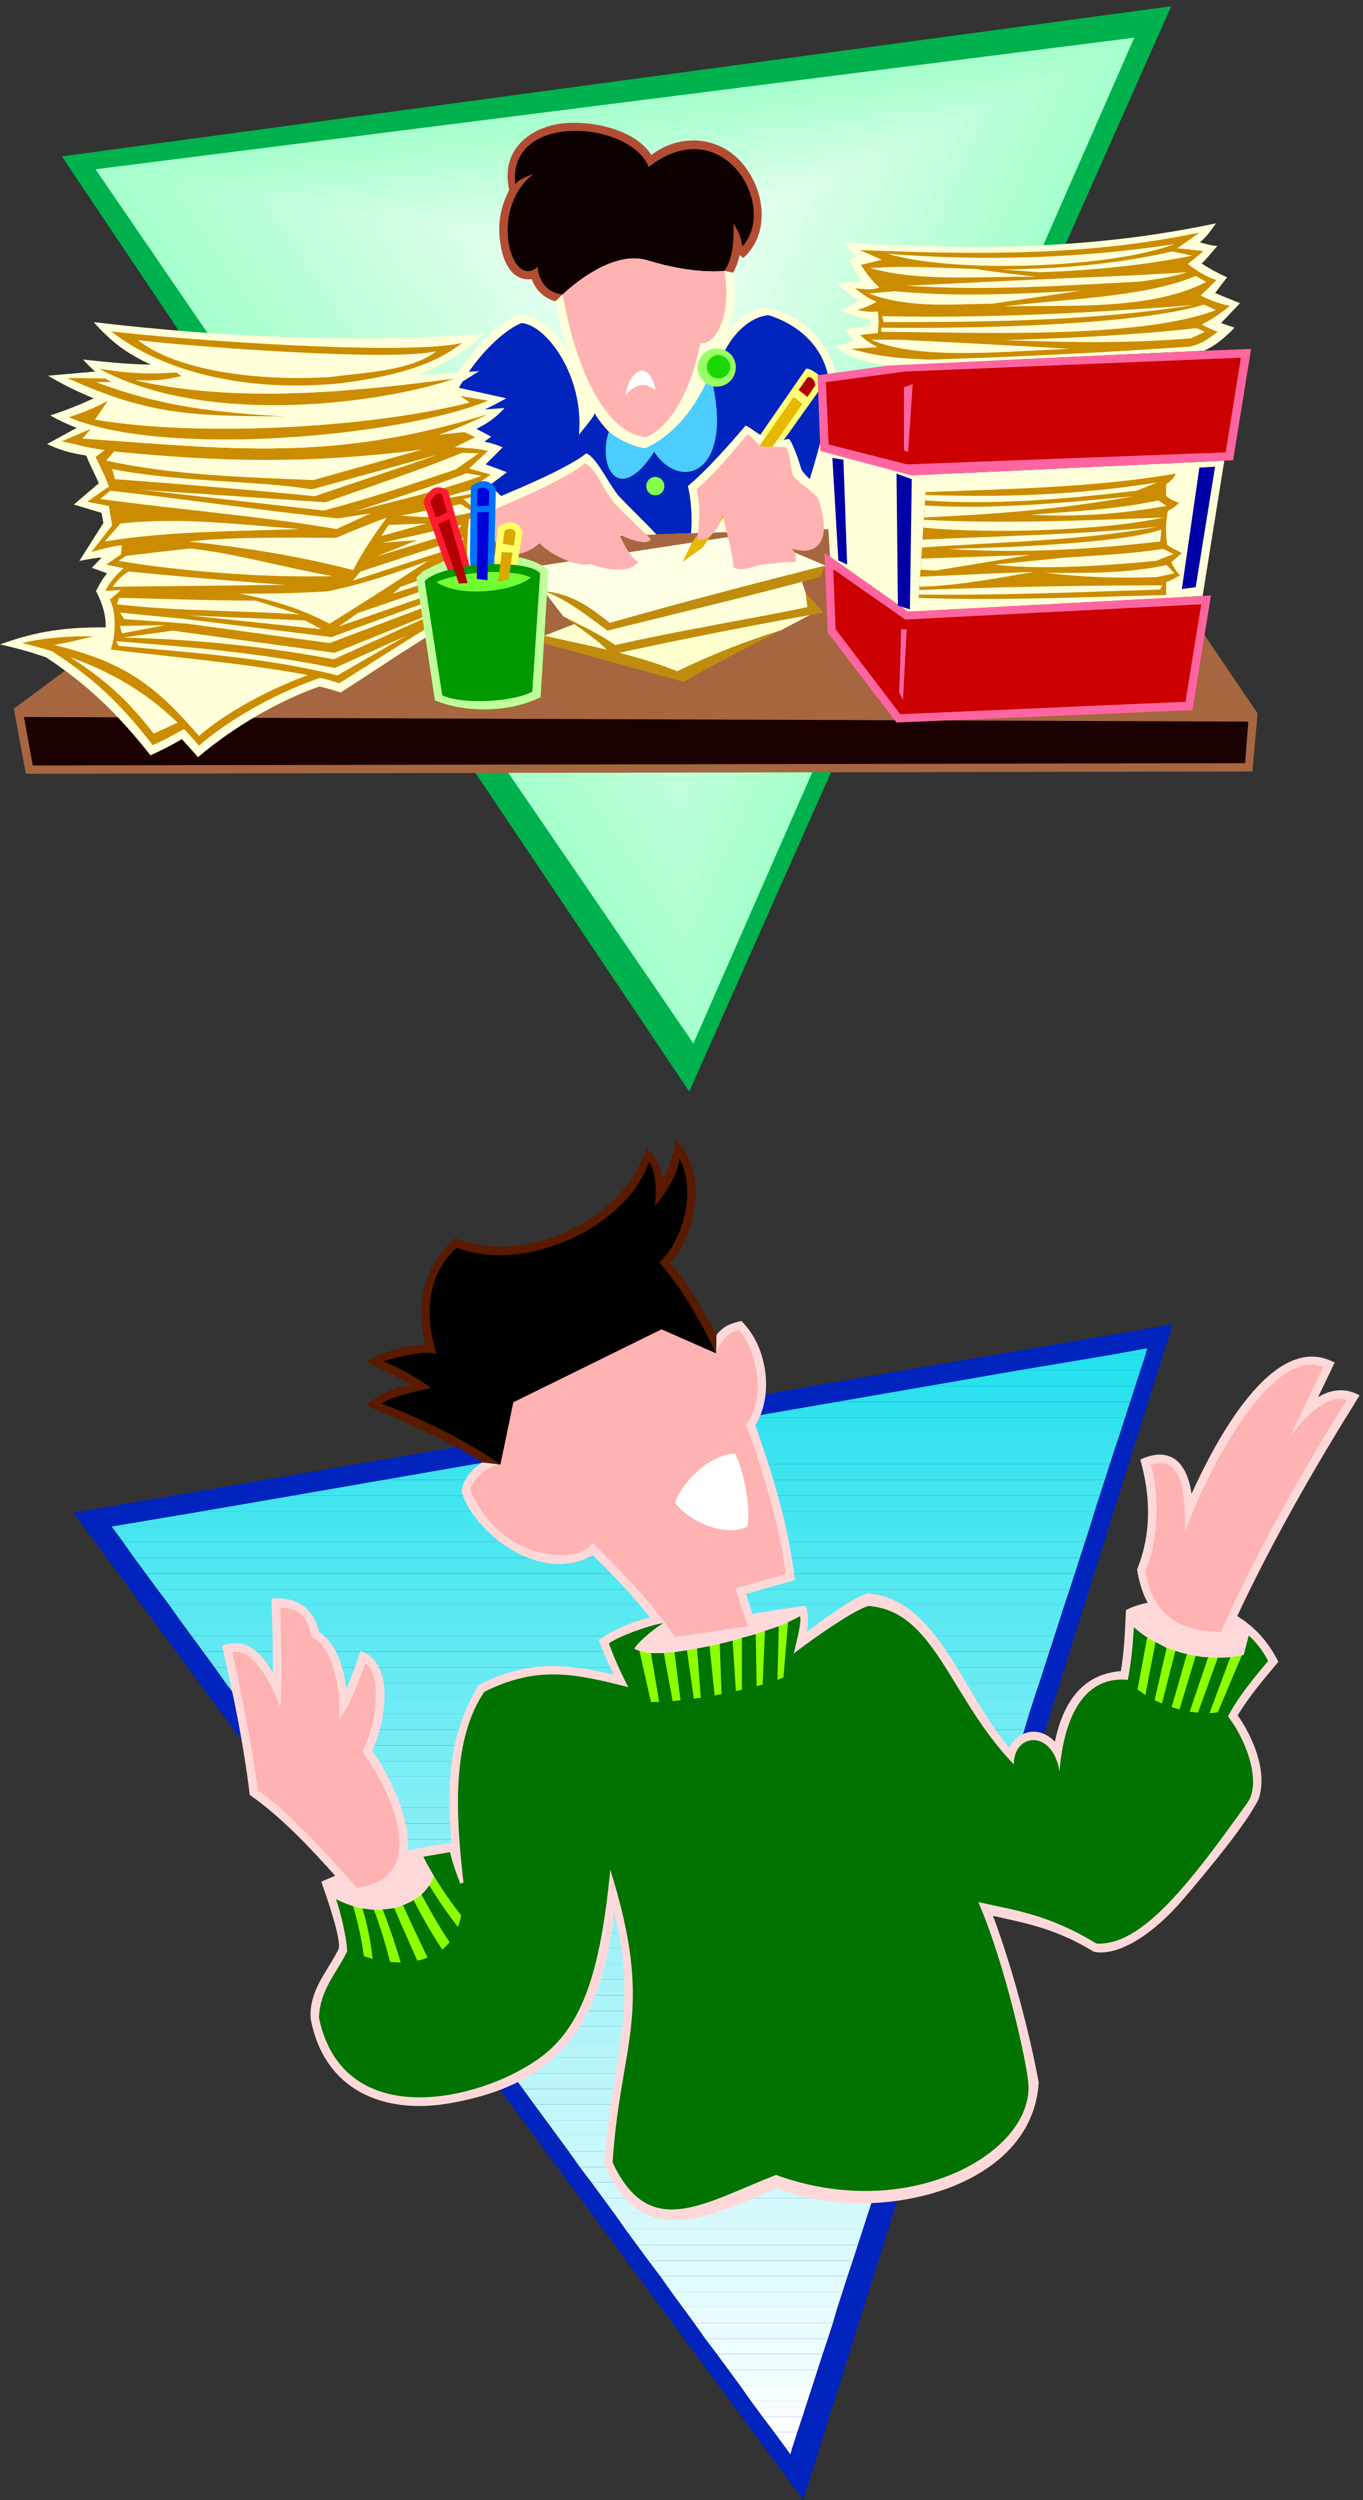 <svg xmlns="http://www.w3.org/2000/svg" xml:space="preserve" width="392.667" height="720"><rect width="100%" height="100%" fill="#333333" stroke="none"/><path d="m177.25 2146.25 1581-2138 800 2546z" style="fill:#0024bd;fill-opacity:1;fill-rule:nonzero;stroke:none" transform="matrix(.133 0 0 -.133 -2.433 721.1)"/><path d="m1730.25 107.25 4 14h-14z" style="fill:#fff;fill-opacity:1;fill-rule:nonzero;stroke:none" transform="matrix(.133 0 0 -.133 -2.433 721.1)"/><path d="M1720.25 121.25h14l11 34h-50l25-34" style="fill:#fdffff;fill-opacity:1;fill-rule:nonzero;stroke:none" transform="matrix(.133 0 0 -.133 -2.433 721.1)"/><path d="M1695.25 155.25h50l11 33h-86l25-33" style="fill:#fbffff;fill-opacity:1;fill-rule:nonzero;stroke:none" transform="matrix(.133 0 0 -.133 -2.433 721.1)"/><path d="M1670.25 188.25h86l11 34h-122l25-34" style="fill:#f8feff;fill-opacity:1;fill-rule:nonzero;stroke:none" transform="matrix(.133 0 0 -.133 -2.433 721.1)"/><path d="M1645.25 222.25h122l11 34h-157l24-34" style="fill:#f6fefe;fill-opacity:1;fill-rule:nonzero;stroke:none" transform="matrix(.133 0 0 -.133 -2.433 721.1)"/><path d="M1621.25 256.25h157l11 34h-193l25-34" style="fill:#f3fefe;fill-opacity:1;fill-rule:nonzero;stroke:none" transform="matrix(.133 0 0 -.133 -2.433 721.1)"/><path d="M1596.25 290.25h193l11 34h-229l25-34" style="fill:#f0fdfe;fill-opacity:1;fill-rule:nonzero;stroke:none" transform="matrix(.133 0 0 -.133 -2.433 721.1)"/><path d="M1571.25 324.25h229l11 33h-265l25-33" style="fill:#eefdfe;fill-opacity:1;fill-rule:nonzero;stroke:none" transform="matrix(.133 0 0 -.133 -2.433 721.1)"/><path d="M1546.25 357.25h265l11 34h-300l24-34" style="fill:#ebfcfe;fill-opacity:1;fill-rule:nonzero;stroke:none" transform="matrix(.133 0 0 -.133 -2.433 721.1)"/><path d="M1522.25 391.25h300l10 34h-335l25-34" style="fill:#e8fcfd;fill-opacity:1;fill-rule:nonzero;stroke:none" transform="matrix(.133 0 0 -.133 -2.433 721.1)"/><path d="M1497.25 425.25h335l11 34h-371l25-34" style="fill:#e5fcfd;fill-opacity:1;fill-rule:nonzero;stroke:none" transform="matrix(.133 0 0 -.133 -2.433 721.1)"/><path d="M1472.25 459.25h371l11 34h-406l24-34" style="fill:#e2fbfd;fill-opacity:1;fill-rule:nonzero;stroke:none" transform="matrix(.133 0 0 -.133 -2.433 721.1)"/><path d="M1448.25 493.25h406l11 33h-442l25-33" style="fill:#dffbfd;fill-opacity:1;fill-rule:nonzero;stroke:none" transform="matrix(.133 0 0 -.133 -2.433 721.1)"/><path d="M1423.25 526.25h442l11 34h-478l25-34" style="fill:#dcfafc;fill-opacity:1;fill-rule:nonzero;stroke:none" transform="matrix(.133 0 0 -.133 -2.433 721.1)"/><path d="M1398.25 560.25h478l11 34h-514l25-34" style="fill:#d9fafc;fill-opacity:1;fill-rule:nonzero;stroke:none" transform="matrix(.133 0 0 -.133 -2.433 721.1)"/><path d="M1373.25 594.25h514l11 34h-549l24-34" style="fill:#d6fafc;fill-opacity:1;fill-rule:nonzero;stroke:none" transform="matrix(.133 0 0 -.133 -2.433 721.1)"/><path d="M1349.25 628.25h549l11 34h-585l25-34" style="fill:#d3f9fc;fill-opacity:1;fill-rule:nonzero;stroke:none" transform="matrix(.133 0 0 -.133 -2.433 721.1)"/><path d="M1324.25 662.25h585l11 34h-621l25-34" style="fill:#d0f9fb;fill-opacity:1;fill-rule:nonzero;stroke:none" transform="matrix(.133 0 0 -.133 -2.433 721.1)"/><path d="M1299.25 696.25h621l11 33h-657l25-33" style="fill:#cdf8fb;fill-opacity:1;fill-rule:nonzero;stroke:none" transform="matrix(.133 0 0 -.133 -2.433 721.1)"/><path d="M1274.25 729.25h657l11 34h-692l24-34" style="fill:#caf8fb;fill-opacity:1;fill-rule:nonzero;stroke:none" transform="matrix(.133 0 0 -.133 -2.433 721.1)"/><path d="M1250.25 763.25h692l11 34h-728l25-34" style="fill:#c7f8fb;fill-opacity:1;fill-rule:nonzero;stroke:none" transform="matrix(.133 0 0 -.133 -2.433 721.1)"/><path d="M1225.25 797.25h728l11 34h-764l25-34" style="fill:#c4f7fb;fill-opacity:1;fill-rule:nonzero;stroke:none" transform="matrix(.133 0 0 -.133 -2.433 721.1)"/><path d="M1200.25 831.25h764l10 34h-799l25-34" style="fill:#c1f7fa;fill-opacity:1;fill-rule:nonzero;stroke:none" transform="matrix(.133 0 0 -.133 -2.433 721.1)"/><path d="M1175.25 865.25h799l11 33h-834l24-33" style="fill:#bef6fa;fill-opacity:1;fill-rule:nonzero;stroke:none" transform="matrix(.133 0 0 -.133 -2.433 721.1)"/><path d="M1151.25 898.25h834l11 34h-870l25-34" style="fill:#bbf6fa;fill-opacity:1;fill-rule:nonzero;stroke:none" transform="matrix(.133 0 0 -.133 -2.433 721.1)"/><path d="M1126.25 932.25h870l11 34h-906l25-34" style="fill:#b8f5fa;fill-opacity:1;fill-rule:nonzero;stroke:none" transform="matrix(.133 0 0 -.133 -2.433 721.1)"/><path d="M1101.25 966.25h906l11 34h-942l25-34" style="fill:#b5f5f9;fill-opacity:1;fill-rule:nonzero;stroke:none" transform="matrix(.133 0 0 -.133 -2.433 721.1)"/><path d="M1076.25 1000.25h942l11 34h-977l24-34" style="fill:#b2f5f9;fill-opacity:1;fill-rule:nonzero;stroke:none" transform="matrix(.133 0 0 -.133 -2.433 721.1)"/><path d="M1052.25 1034.25h977l11 33h-1013l25-33" style="fill:#aff4f9;fill-opacity:1;fill-rule:nonzero;stroke:none" transform="matrix(.133 0 0 -.133 -2.433 721.1)"/><path d="M1027.25 1067.25h1013l11 34h-1049l25-34" style="fill:#abf4f9;fill-opacity:1;fill-rule:nonzero;stroke:none" transform="matrix(.133 0 0 -.133 -2.433 721.1)"/><path d="M1002.25 1101.25h1049l11 34h-1085l25-34" style="fill:#a8f3f8;fill-opacity:1;fill-rule:nonzero;stroke:none" transform="matrix(.133 0 0 -.133 -2.433 721.1)"/><path d="M977.25 1135.25h1085l11 34h-1120l24-34" style="fill:#a5f3f8;fill-opacity:1;fill-rule:nonzero;stroke:none" transform="matrix(.133 0 0 -.133 -2.433 721.1)"/><path d="M953.25 1169.25h1120l11 34h-1156l25-34" style="fill:#a2f2f8;fill-opacity:1;fill-rule:nonzero;stroke:none" transform="matrix(.133 0 0 -.133 -2.433 721.1)"/><path d="M928.25 1203.25h1156l11 33h-1192l25-33" style="fill:#9ff2f7;fill-opacity:1;fill-rule:nonzero;stroke:none" transform="matrix(.133 0 0 -.133 -2.433 721.1)"/><path d="M903.25 1236.25h1192l11 34h-1228l25-34" style="fill:#9cf2f7;fill-opacity:1;fill-rule:nonzero;stroke:none" transform="matrix(.133 0 0 -.133 -2.433 721.1)"/><path d="M878.25 1270.25h1228l10 34h-1262l24-34" style="fill:#98f1f7;fill-opacity:1;fill-rule:nonzero;stroke:none" transform="matrix(.133 0 0 -.133 -2.433 721.1)"/><path d="M854.25 1304.25h1262l11 34h-1298l25-34" style="fill:#95f1f7;fill-opacity:1;fill-rule:nonzero;stroke:none" transform="matrix(.133 0 0 -.133 -2.433 721.1)"/><path d="M829.25 1338.25h1298l11 34h-1334l25-34" style="fill:#92f0f6;fill-opacity:1;fill-rule:nonzero;stroke:none" transform="matrix(.133 0 0 -.133 -2.433 721.1)"/><path d="M804.25 1372.25h1334l11 34h-1369l24-34" style="fill:#8ff0f6;fill-opacity:1;fill-rule:nonzero;stroke:none" transform="matrix(.133 0 0 -.133 -2.433 721.1)"/><path d="M780.25 1406.25h1369l11 33h-1405l25-33" style="fill:#8beff6;fill-opacity:1;fill-rule:nonzero;stroke:none" transform="matrix(.133 0 0 -.133 -2.433 721.1)"/><path d="M755.25 1439.25h1405l11 34h-1441l25-34" style="fill:#88eff6;fill-opacity:1;fill-rule:nonzero;stroke:none" transform="matrix(.133 0 0 -.133 -2.433 721.1)"/><path d="M730.25 1473.25h1441l11 34h-1477l25-34" style="fill:#85eef5;fill-opacity:1;fill-rule:nonzero;stroke:none" transform="matrix(.133 0 0 -.133 -2.433 721.1)"/><path d="M705.25 1507.25h1477l11 34h-1512l24-34" style="fill:#82eef5;fill-opacity:1;fill-rule:nonzero;stroke:none" transform="matrix(.133 0 0 -.133 -2.433 721.1)"/><path d="M681.25 1541.25h1512l11 34h-1548l25-34" style="fill:#7fedf5;fill-opacity:1;fill-rule:nonzero;stroke:none" transform="matrix(.133 0 0 -.133 -2.433 721.1)"/><path d="M656.25 1575.25h1548l11 33h-1584l25-33" style="fill:#7bedf5;fill-opacity:1;fill-rule:nonzero;stroke:none" transform="matrix(.133 0 0 -.133 -2.433 721.1)"/><path d="M631.25 1608.25h1584l11 34h-1620l25-34" style="fill:#78edf4;fill-opacity:1;fill-rule:nonzero;stroke:none" transform="matrix(.133 0 0 -.133 -2.433 721.1)"/><path d="M606.25 1642.25h1620l11 34h-1655l24-34" style="fill:#75ecf4;fill-opacity:1;fill-rule:nonzero;stroke:none" transform="matrix(.133 0 0 -.133 -2.433 721.1)"/><path d="M582.25 1676.25h1655l10 34h-1690l25-34" style="fill:#72ecf4;fill-opacity:1;fill-rule:nonzero;stroke:none" transform="matrix(.133 0 0 -.133 -2.433 721.1)"/><path d="M557.25 1710.25h1690l11 34h-1726l25-34" style="fill:#6eebf4;fill-opacity:1;fill-rule:nonzero;stroke:none" transform="matrix(.133 0 0 -.133 -2.433 721.1)"/><path d="M532.25 1744.25h1726l11 33h-1762l25-33" style="fill:#6bebf3;fill-opacity:1;fill-rule:nonzero;stroke:none" transform="matrix(.133 0 0 -.133 -2.433 721.1)"/><path d="M507.25 1777.25h1762l11 34h-1797l24-34" style="fill:#68eaf3;fill-opacity:1;fill-rule:nonzero;stroke:none" transform="matrix(.133 0 0 -.133 -2.433 721.1)"/><path d="M483.25 1811.25h1797l11 34h-1833l25-34" style="fill:#64eaf3;fill-opacity:1;fill-rule:nonzero;stroke:none" transform="matrix(.133 0 0 -.133 -2.433 721.1)"/><path d="M458.25 1845.25h1833l11 34h-1869l25-34" style="fill:#61e9f3;fill-opacity:1;fill-rule:nonzero;stroke:none" transform="matrix(.133 0 0 -.133 -2.433 721.1)"/><path d="M433.25 1879.25h1869l11 34h-1905l25-34" style="fill:#5ee9f2;fill-opacity:1;fill-rule:nonzero;stroke:none" transform="matrix(.133 0 0 -.133 -2.433 721.1)"/><path d="M408.25 1913.25h1905l11 34h-1940l24-34" style="fill:#5ae8f2;fill-opacity:1;fill-rule:nonzero;stroke:none" transform="matrix(.133 0 0 -.133 -2.433 721.1)"/><path d="M384.25 1947.25h1940l11 33h-1976l25-33" style="fill:#57e8f2;fill-opacity:1;fill-rule:nonzero;stroke:none" transform="matrix(.133 0 0 -.133 -2.433 721.1)"/><path d="M359.25 1980.25h1976l11 34h-2012l25-34" style="fill:#54e8f1;fill-opacity:1;fill-rule:nonzero;stroke:none" transform="matrix(.133 0 0 -.133 -2.433 721.1)"/><path d="M334.25 2014.25h2012l11 34h-2048l25-34" style="fill:#50e7f1;fill-opacity:1;fill-rule:nonzero;stroke:none" transform="matrix(.133 0 0 -.133 -2.433 721.1)"/><path d="M309.25 2048.25h2048l11 34h-2083l24-34" style="fill:#4de7f1;fill-opacity:1;fill-rule:nonzero;stroke:none" transform="matrix(.133 0 0 -.133 -2.433 721.1)"/><path d="m260.25 2116.25 25-34h2083l11 34h-2119" style="fill:#4ae6f1;fill-opacity:1;fill-rule:nonzero;stroke:none" transform="matrix(.133 0 0 -.133 -2.433 721.1)"/><path d="M260.25 2116.25h2119l10 33h-1933l-196-33" style="fill:#46e6f0;fill-opacity:1;fill-rule:nonzero;stroke:none" transform="matrix(.133 0 0 -.133 -2.433 721.1)"/><path d="M456.25 2149.25h1933l11 34h-1747l-197-34" style="fill:#43e5f0;fill-opacity:1;fill-rule:nonzero;stroke:none" transform="matrix(.133 0 0 -.133 -2.433 721.1)"/><path d="M653.25 2183.25h1747l11 34h-1562l-196-34" style="fill:#40e5f0;fill-opacity:1;fill-rule:nonzero;stroke:none" transform="matrix(.133 0 0 -.133 -2.433 721.1)"/><path d="M849.25 2217.25h1562l11 34h-1377l-196-34" style="fill:#3ce4f0;fill-opacity:1;fill-rule:nonzero;stroke:none" transform="matrix(.133 0 0 -.133 -2.433 721.1)"/><path d="M1045.25 2251.25h1377l11 34h-1191l-197-34" style="fill:#39e4ef;fill-opacity:1;fill-rule:nonzero;stroke:none" transform="matrix(.133 0 0 -.133 -2.433 721.1)"/><path d="M1242.25 2285.25h1191l11 33h-1006l-196-33" style="fill:#36e3ef;fill-opacity:1;fill-rule:nonzero;stroke:none" transform="matrix(.133 0 0 -.133 -2.433 721.1)"/><path d="M1438.25 2318.25h1006l11 34h-821l-196-34" style="fill:#32e3ef;fill-opacity:1;fill-rule:nonzero;stroke:none" transform="matrix(.133 0 0 -.133 -2.433 721.1)"/><path d="M1634.25 2352.25h821l11 34h-635l-197-34" style="fill:#2fe2ee;fill-opacity:1;fill-rule:nonzero;stroke:none" transform="matrix(.133 0 0 -.133 -2.433 721.1)"/><path d="M1831.25 2386.25h635l11 34h-450l-196-34" style="fill:#2be2ee;fill-opacity:1;fill-rule:nonzero;stroke:none" transform="matrix(.133 0 0 -.133 -2.433 721.1)"/><path d="M2027.25 2420.25h450l11 34h-265l-196-34" style="fill:#28e1ee;fill-opacity:1;fill-rule:nonzero;stroke:none" transform="matrix(.133 0 0 -.133 -2.433 721.1)"/><path d="M2223.25 2454.25h265l11 33h-79l-197-33" style="fill:#25e1ee;fill-opacity:1;fill-rule:nonzero;stroke:none" transform="matrix(.133 0 0 -.133 -2.433 721.1)"/><path d="m2499.25 2487.25 4 15-83-15z" style="fill:#21e1ed;fill-opacity:1;fill-rule:nonzero;stroke:none" transform="matrix(.133 0 0 -.133 -2.433 721.1)"/><path d="M901.25 1414.25c30 7.09 61.723 12.73 95 16-10.242 122.76-6.332 236.62 59 343 107.63 54.41 186.29 46.59 293 22-12.41 24.16-23.71 49.36-33 76 34.06 22.47 71 38.11 111 48l54-42 158 23 10 27c43.94 6.89 97.39 16.01 115 17 5.86-16.2 7.16-32.71 3-56 35.89 26.77 94.99 71.52 131 83 150.86-8.43 209.09-222.68 307-333 24.21 39.92 67.23 45.14 99 12 16.9 80.94 56.45 146.13 143 153 7.32 44.41 9.05 87.86 11 132 11.09 6.27 27.17 11.92 47 16 43.11 9.91 149.6-2.05 194-29 34.75-21.14 66.04-52.43 89-99-31.22-37.3-63.38-74.68-88-116 33.75-47.77 65.47-122.95 45-182-26.46-52.2-98.17-139.98-163-216-60.32-70.87-136.81-124.32-193-114-86.79 52.69-152.41 62.69-219 78 40.09-107.45 77.89-246.51 99-361-14.59-241.426-373.98-310.957-566-228-158.25-68.617-294.71-134.672-375 51 12.5 204.578 77.69 344.07 21 545-28.05-244.82-121.93-370.406-351-412-151.613-27.941-277.641 30.293-306 182-4.23 59.93 34.445 99.91 60 150 9.211 17.27-29.465 125.48-37 147 9.707 4.12 19.703 8.46 30 13l157 54" style="fill:#ffd9d9;fill-opacity:1;fill-rule:nonzero;stroke:none" transform="matrix(.133 0 0 -.133 -2.433 721.1)"/><path d="M744.25 1360.25c-56.797 63.26-115.898 126.27-185 175-13.035 108.59-35.199 215.93-60 323 47.836 16.78 79.992-7.12 110-58 .848 53.05-1.324 106.07-3 160 36.441 3.44 87.723-6.12 103-72 39.477-25.39 54.254-80.57 59-124 12.203 26.91 21.328 54.72 31 82 72.461-22.5 57.688-145.48 25-215 43.551-62.59 82.664-150.37 77-217-6.152-63.33-42.855-97.13-109-102-9.75 7.1-31.855 30.64-48 48m1760 591c-10.7 19.39-18.09 42.86-23 72 31.42 77.33 29.68 158.16 7 238 62.66 29.24 100.9-2.92 111-74 50.74 111.06 176.77 355.73 310 284l-36-75c31.84 19.83 63.56 18.96 90 4-96.84-155.39-187.66-312.71-265-478-9.14-20.86-24-52-24-52-54.49-7.75-125.85-.17-170 81m-935 540-467-241-39 5c-22.92-15.18-42.91-36.47-45-64 26.42-87.63 169.4-201.92 284-137 44.02-42.76 86.17-87.09 124-135l54-42 158 23 10 27-14 43 106 30c-13.73 114.67-46.76 226.36-86 335 41.42 66.92 25.77 171.66-30 226-23.32-4.8-38.53-10.89-54-30l-1-40" style="fill:#ffd9d9;fill-opacity:1;fill-rule:nonzero;stroke:none" transform="matrix(.133 0 0 -.133 -2.433 721.1)"/><path d="m1102.25 2250.25 467 241 1 40c-28.42 54.31-60.15 108.2-99 156 69.27 83.44 70.58 211.21 11 266-7.35-29.15-12.56-58.27-27-85-4.25 23.69-17.72 54.54-37 67-49.38-158.91-268.41-255.38-414-194-68.656-63.12-86.039-140.91-65-231-46.68-2.04-88.398-14.64-129-37 32.348-15.89 65.809-30.23 97-49-38.145-9.47-66.391-18.16-96-46 88.273-38.22 172.582-72.55 252-123l39-5" style="fill:#591a00;fill-opacity:1;fill-rule:nonzero;stroke:none" transform="matrix(.133 0 0 -.133 -2.433 721.1)"/><path d="M521.25 1844.25c42.781 12.1 87.109-68.73 104-120 5.707 51.27.926 178.16 0 216 40.473-.9 56.117-13.07 69-65 35.789-7.17 66.211-102.78 58-176 24.727 28.9 43.41 82.79 57 120 37.258-18.53 25.523-133.26-6-190 78.457-110.13 137.559-277.01-12-295-68.598 76.66-147.691 164.44-215 211-10.914 91.2-36.117 216.36-55 299" style="fill:#ffb2b2;fill-opacity:1;fill-rule:nonzero;stroke:none" transform="matrix(.133 0 0 -.133 -2.433 721.1)"/><path d="m1041.25 1261.25-78 108c-4.187-8.75-12.012-25.7-15-30-.488-10.91-3.094-20.47-17-20-5.648-3.95-11.301-8.29-17-12-.816-10.64-11.246-11.94-23-11-6.066-2.24-12.148-3.98-19-6-5.316-10.15-15.312-7.98-25-3-7.262-.63-11.172-1.07-19-1-6.078-3.98-16.941-3.11-25 3-6.719 1.28-13.238 3.02-20 5l-3-109c85.379-98.97 250.95-16.4 261 76m1614 415 63 146-10 15c-7.41-1.33-16.54-3.07-25-4-8.48-.8-17.61-1.24-27-1-7.12-.24-14.51-.24-21 1-9.16.06-17.41.93-27 3-5.62.54-12.58 1.84-19 4-8.35 1.32-16.61 3.93-25 7-5.95 1.71-12.47 4.32-19 6-7.81 4.4-16.07 8.31-24 13-5.97 2.7-12.06 6.18-18 10l-13-9-26-133 191-58" style="fill:#8cff00;fill-opacity:1;fill-rule:nonzero;stroke:none" transform="matrix(.133 0 0 -.133 -2.433 721.1)"/><path d="M709.25 1052.25c52.078-247.141 344.11-181.52 475-89 100.31 70.01 135.51 201.69 156 410 97.28-310.87 22.1-369.97 5-634 79.68-170.984 196.14-88.414 354-27 282.8-103.133 547.46 42.016 547 190 .02 41.922-52.56 273.12-109 401 75.56-17.93 148.14-24.45 256-90 93.34-5.29 191.56 114.22 327 305 30.13 42.15.58 131.24-42 187 22.16 41.58 49.53 75.05 87 120-11.83 22.41-25.3 39.79-42 55l-11-42c-.98-.16-2.72-.59-4-1l-52-123c-5.82-1.31-11.91-1.75-18-2l45 121c-8.48-.8-17.61-1.24-27-1l-43-119c-5.84.55-11.49 1.43-18 2l40 118c-9.16.06-17.85.93-27 3l-35-116c-5.39 1.38-11.04 3.12-17 5l33 115c-8.35 1.32-16.61 3.93-25 7l-29-114c-5.2 1.85-10.85 4.46-16 7l26 113c-7.81 4.4-16.07 8.31-24 13l-22-115c-6.14 4.27-11.79 8.19-17 12l21 113c-9.7 6.17-19.7 13.56-29 22-2-40.16-5.91-77.11-13-114-79.82 7.78-135.88-54.36-148-198-14.83 91.05-98.7 84.1-99 15-140.07 146.02-170.49 332.45-315 343-36.27-10.11-149.26-90.51-199-133l-304-47c-125.6 31.69-208.6 54.29-329-6-68.641-101.37-63.43-256.52-45-413-1.91-1.27-4.52-1.27-7-2-5.78 14.2-19.25 51.58-22 68l-58-10c20.77-41.62 51.191-88.12 82-127-1.69-9.36-4.3-17.62-7-25-22.07 28.24-44.234 60.4-62 90-4.832-7-10.918-13.95-17-20 19.121-35.67 41.719-74.79 61-103-5.375-6.12-10.59-11.33-16-16-21.535 32.48-44.133 71.59-62 107-6.902-4.12-14.727-7.59-23-11 17.402-38.31 37.391-80.9 53-113-6.918-3.54-14.305-5.71-22-7-14.902 34.32-34.457 76.47-50 114-7.926-1.46-16.617-2.76-25-3 14.031-36.27 29.676-81.9 39-115-7.148.07-14.973.51-23 1-8.922 35.14-21.09 76.86-35 113-7.816.8-16.508 1.67-25 3 10.664-33.05 18.922-76.95 22-109-6.121 1.64-12.641 3.38-19 6-4.07 33.88-12.762 72.55-23 108-12.359 3.67-24.527 8.88-37 15 10.734-30.45 23.773-89.12 24-113-23.695-48.26-59.328-83.89-61-144" style="fill:#007300;fill-opacity:1;fill-rule:nonzero;stroke:none" transform="matrix(.133 0 0 -.133 -2.433 721.1)"/><path d="M1728.25 1795.25c6.53 44.58 28.26 109.34 23 127-7.34-4.2-16.47-8.54-26-13l-10-11-10 2c-10.02-3.05-19.58-6.53-30-10l-9-7h-11c-9.99-2.57-19.55-5.61-30-8l-9-8-11 2c-9.54-2.47-19.1-5.08-28-7l-11-7-11 2c-9.08-1.77-18.2-3.51-27-5l-10-8-12 4c-9.62-1.46-18.31-2.77-27-4l-11-6-12 4c-10.46-.24-19.59-.24-28 0l-13-5-12 10c-4.83.84-8.74 3.01-11 5 7.47 12.35 37.46 39.3 63 55-29.89-4.4-97.25-28.74-118-44 11.63-32.98 39.87-97.73 61-125 9.29-1.41 18.86-1.85 30-2l9 6 9-6c9.1.59 18.66 1.02 29 2l7 5 10-3c8.73.5 18.72 1.8 29 3l8 7 7-5c10.36 2.02 20.35 3.76 30 5l7 7 8-4c10.12 2.27 20.55 4.45 31 7l6 5 7-2c11.32 2.27 21.75 4.88 32 7l6 5 7-1c11.51 3.44 22.38 6.91 32 10l6 8 7-3c4.75 2.34 9.1 4.08 13 6" style="fill:#007300;fill-opacity:1;fill-rule:nonzero;stroke:none" transform="matrix(.133 0 0 -.133 -2.433 721.1)"/><path d="M1428.25 1842.25c-9.84.63-18.53 2.36-25 5l25-111c5.37.15 11.45.15 18 0l-18 106m51 2c-8.26-.51-16.08-1.37-23-2l19-104c5.3.33 10.95 1.2 17 2l-13 104m49 8c-7.72-1.55-15.11-2.86-22-4l15-105c4.93.98 10.15 1.84 15 2l-8 107m49 10c-7.61-1.99-14.56-3.3-22-5l11-107c5.13 1.36 9.91 2.23 15 3l-4 109m48 13c-6.07-2.39-13.02-4.13-20-6l7-109c4.32.49 8.67 1.36 13 3v112m50 15c-6.96-2.18-13.48-4.79-20-7l2-113c4.09 1.36 8.43 2.66 13 4l5 116m50 19c-6.55-2.93-13.5-5.54-20-9l-3-116c4.28 1.7 8.63 3.43 13 5l10 120" style="fill:#8cff00;fill-opacity:1;fill-rule:nonzero;stroke:none" transform="matrix(.133 0 0 -.133 -2.433 721.1)"/><path d="m1451.25 2543.25-321-158-28-135c-52.36 38.06-153.184 94.56-258 132 20.074 13.84 70.922 26.01 107 34-19.133 16.78-61.719 40.25-102 58 18.984 5.71 85.477 24.83 115 16-19.527 55.77-33.434 162.67 44 230 142.89-56.9 364.53 40.45 416 185 15.45-18.53 16.76-69.8 12-95 14.32 14.77 49.08 61.27 54 103 33.76-62.6 14.2-170.8-44-225 44.73-50.54 86.02-120.07 123-197l-118 52" style="fill:#000;fill-opacity:1;fill-rule:nonzero;stroke:none" transform="matrix(.133 0 0 -.133 -2.433 721.1)"/><path d="m1130.25 2385.25 321 158 118-52c10.82 30 28.64 46.95 49 50 25.27-20.44 69.59-134.3 16-204 44.04-120.64 77.06-241.89 86-324l-109-31 27-82-158-23c-40.11 61.67-113.99 141.63-179 204-14.95-43.25-191.82-52.81-264 113-.4 15.84 31.76 54.08 65 56l28 135" style="fill:#ffb2b2;fill-opacity:1;fill-rule:nonzero;stroke:none" transform="matrix(.133 0 0 -.133 -2.433 721.1)"/><path d="M1480.25 2168.25c27.25-38.99 108.51-76.8 157-52 8.01 46.91-9.81 126-27 158-50.17-2.02-108.4-51.99-130-106" style="fill:#fff;fill-opacity:1;fill-rule:nonzero;stroke:none" transform="matrix(.133 0 0 -.133 -2.433 721.1)"/><path d="M2663.25 1888.25c75.4 172.78 183.61 360.08 272 502-30.59 12.36-77.09-16.32-124-82l73 153c-99.1 42.61-230.34-174.24-299-355 .43 79.94-5.66 167.72-74 143 15.32-51.76 20.97-153.02-12-229 12.55-71.34 47.75-131.75 164-132" style="fill:#ffb2b2;fill-opacity:1;fill-rule:nonzero;stroke:none" transform="matrix(.133 0 0 -.133 -2.433 721.1)"/><path d="m152.25 5083.25 1359-2025 1044 2350z" style="fill:#00b24d;fill-opacity:1;fill-rule:nonzero;stroke:none" transform="matrix(.133 0 0 -.133 -2.433 721.1)"/><path d="m225.25 5055.25 1295-1893 955 2178z" style="fill:#a6ffcc;fill-opacity:1;fill-rule:nonzero;stroke:none" transform="matrix(.133 0 0 -.133 -2.433 721.1)"/><path d="m276.25 5046.25 1240-1811 914 2084z" style="fill:#a9ffce;fill-opacity:1;fill-rule:nonzero;stroke:none" transform="matrix(.133 0 0 -.133 -2.433 721.1)"/><path d="m327.25 5038.25 1185-1731 872 1991z" style="fill:#adffd0;fill-opacity:1;fill-rule:nonzero;stroke:none" transform="matrix(.133 0 0 -.133 -2.433 721.1)"/><path d="m378.25 5030.25 1129-1650 832 1898z" style="fill:#b0ffd2;fill-opacity:1;fill-rule:nonzero;stroke:none" transform="matrix(.133 0 0 -.133 -2.433 721.1)"/><path d="m429.25 5021.25 1074-1568 791 1804z" style="fill:#b4ffd4;fill-opacity:1;fill-rule:nonzero;stroke:none" transform="matrix(.133 0 0 -.133 -2.433 721.1)"/><path d="m481.25 5013.25 1018-1488 750 1711z" style="fill:#b7ffd6;fill-opacity:1;fill-rule:nonzero;stroke:none" transform="matrix(.133 0 0 -.133 -2.433 721.1)"/><path d="m532.25 5004.25 963-1406 708 1618z" style="fill:#bbffd8;fill-opacity:1;fill-rule:nonzero;stroke:none" transform="matrix(.133 0 0 -.133 -2.433 721.1)"/><path d="m583.25 4996.25 907-1325 668 1524z" style="fill:#beffda;fill-opacity:1;fill-rule:nonzero;stroke:none" transform="matrix(.133 0 0 -.133 -2.433 721.1)"/><path d="m634.25 4987.25 852-1244 627 1431z" style="fill:#c2ffdc;fill-opacity:1;fill-rule:nonzero;stroke:none" transform="matrix(.133 0 0 -.133 -2.433 721.1)"/><path d="m686.25 4979.25 796-1163 586 1338z" style="fill:#c5ffde;fill-opacity:1;fill-rule:nonzero;stroke:none" transform="matrix(.133 0 0 -.133 -2.433 721.1)"/><path d="m737.25 4970.25 740-1081 546 1244z" style="fill:#c9ffe0;fill-opacity:1;fill-rule:nonzero;stroke:none" transform="matrix(.133 0 0 -.133 -2.433 721.1)"/><path d="m788.25 4962.25 685-1001 504 1151z" style="fill:#cdffe2;fill-opacity:1;fill-rule:nonzero;stroke:none" transform="matrix(.133 0 0 -.133 -2.433 721.1)"/><path d="m839.25 4954.25 630-920 463 1058z" style="fill:#d0ffe4;fill-opacity:1;fill-rule:nonzero;stroke:none" transform="matrix(.133 0 0 -.133 -2.433 721.1)"/><path d="m890.25 4945.25 574-838 423 964z" style="fill:#d4ffe6;fill-opacity:1;fill-rule:nonzero;stroke:none" transform="matrix(.133 0 0 -.133 -2.433 721.1)"/><path d="m942.25 4937.25 518-758 382 872z" style="fill:#d7ffe8;fill-opacity:1;fill-rule:nonzero;stroke:none" transform="matrix(.133 0 0 -.133 -2.433 721.1)"/><path d="m993.25 4928.25 463-676 341 778z" style="fill:#dbffea;fill-opacity:1;fill-rule:nonzero;stroke:none" transform="matrix(.133 0 0 -.133 -2.433 721.1)"/><path d="m1044.25 4920.25 407-595 300 684z" style="fill:#deffec;fill-opacity:1;fill-rule:nonzero;stroke:none" transform="matrix(.133 0 0 -.133 -2.433 721.1)"/><path d="m1095.25 4911.25 352-513 259 591z" style="fill:#e2ffee;fill-opacity:1;fill-rule:nonzero;stroke:none" transform="matrix(.133 0 0 -.133 -2.433 721.1)"/><path d="m1147.25 4903.25 296-433 218 498z" style="fill:#e5fff0;fill-opacity:1;fill-rule:nonzero;stroke:none" transform="matrix(.133 0 0 -.133 -2.433 721.1)"/><path d="m1198.25 4894.25 240-351 178 404z" style="fill:#e9fff2;fill-opacity:1;fill-rule:nonzero;stroke:none" transform="matrix(.133 0 0 -.133 -2.433 721.1)"/><path d="m1249.25 4886.25 185-270 136 311z" style="fill:#ecfff4;fill-opacity:1;fill-rule:nonzero;stroke:none" transform="matrix(.133 0 0 -.133 -2.433 721.1)"/><path d="m1300.25 4878.25 130-190 95 218z" style="fill:#f0fff6;fill-opacity:1;fill-rule:nonzero;stroke:none" transform="matrix(.133 0 0 -.133 -2.433 721.1)"/><path d="m1821.25 4276.25 46 2c-23.22 95.08-34.11 282.39-34 301 .76 80.47-75.29 169.99-162 176-33.67-7.31-56.7-26.87-78-53-33.21-84.9-69.92-200.82-177-251-34.58 3.52-72.45 28.99-79 36-6.48 6.03-27.77 31.23-30 40-13.92 20.85-47.32 93.79-59 133-23.95 39.02-56.11 74.21-103 81-81.75-35.03-153.449-136.29-179-224l-46-268 150 4 370 11 75 3 306 9" style="fill:#ffffd9;fill-opacity:1;fill-rule:nonzero;stroke:none" transform="matrix(.133 0 0 -.133 -2.433 721.1)"/><path d="M1337.25 4487.25c6.55-7.01 44.42-32.48 79-36 66.36 21.38 143.04 106.97 147 134 4.71 32.25 14.21 57.51 26 79 25.73 47.18 62.23 72.82 94 75 73.4-23.04 127.72-78.66 132-156 1.81-44.78-22.53-133-43-199l-221-69-36-48-75-3-375-6-82-5 1 261c26.67 98.54 115.76 190.23 164 208 55.19-4.73 136.02-117.29 124-242 6.8 9.12 28.1 33.02 35 47 2.23-8.77 23.52-33.97 30-40" style="fill:#0024bd;fill-opacity:1;fill-rule:nonzero;stroke:none" transform="matrix(.133 0 0 -.133 -2.433 721.1)"/><path d="m1555.25 4649.25-218-162c-25.17-71.76 19.59-164.33 98-44 55.88-84.69 167.13-49.49 128 142l-8 64" style="fill:#4dccff;fill-opacity:1;fill-rule:nonzero;stroke:none" transform="matrix(.133 0 0 -.133 -2.433 721.1)"/><path d="M1237.25 4784.25s100.49 99.06 183 74c103.08-31.82 167-23 167-23l19-4c6.56 11.43 11.34 24.9 14 38l8-6c49.74 43.74 48.88 118.05 20 172-48.91 94.25-152.34 102.5-219 51-37.21 58.45-138.9 77.14-202 67-52.49-8.11-126.8-49.83-106-143-19.5-37.64-25.59-74.57-19-116 5.15-36.36 22.53-82 68-77 7.98-23.68 27.11-41.5 51-48l16 15" style="fill:#b24d33;fill-opacity:1;fill-rule:nonzero;stroke:none" transform="matrix(.133 0 0 -.133 -2.433 721.1)"/><path d="M1593.25 4702.25c16.08 43.52 19.99 82.63 13 129l-19 4s-63.92-8.82-167 23c-82.51 25.06-183-74-183-74l-16-15c6.09-31.74 14.35-69.98 27-109 11.68-39.21 45.08-112.15 59-133 2.23-8.77 23.52-33.97 30-40 6.55-7.01 44.42-32.48 79-36 107.08 50.18 143.79 166.1 177 251" style="fill:#ffffd9;fill-opacity:1;fill-rule:nonzero;stroke:none" transform="matrix(.133 0 0 -.133 -2.433 721.1)"/><path d="M1420.25 4858.25c103.08-31.82 167-23 167-23 19.47 27.85 20.78 67.39 20 102 7.3-11.57 15.12-22.87 19-49 79.12 86.54-42.12 296.87-203 172-39.03 100.1-305.86 120.96-289-38 5.74 9.46 18.78 15.11 40 23-98.58-74.37-49.47-253.86 9-201 .2-22.87 15.41-56.77 54-60 0 0 100.49 99.06 183 74" style="fill:#0d0000;fill-opacity:1;fill-rule:nonzero;stroke:none" transform="matrix(.133 0 0 -.133 -2.433 721.1)"/><path d="M1437.25 4389.25c11.72-.27 20.41-9.4 20-20 .41-11.12-8.28-20.25-20-20-10.44-.25-19.13 8.88-19 20-.13 10.6 8.56 19.73 19 20" style="fill:#80ff4d;fill-opacity:1;fill-rule:nonzero;stroke:none" transform="matrix(.133 0 0 -.133 -2.433 721.1)"/><path d="M1587.25 4835.25s-63.92-8.82-167 23c-82.51 25.06-183-74-183-74 20.51-125.84 80.92-299.66 180-309 43.89 15.85 95.61 87.13 118 204 27.15-7.8 70.17 51.3 52 156" style="fill:#ffb2b2;fill-opacity:1;fill-rule:nonzero;stroke:none" transform="matrix(.133 0 0 -.133 -2.433 721.1)"/><path d="M1563.25 4585.25c22.45-4.15 44.13 10.54 48 33 4.75 22.41-9.95 44.09-32 48-22.82 4.71-44.5-9.98-49-32-4.11-22.86 10.58-44.54 33-49" style="fill:#9f6;fill-opacity:1;fill-rule:nonzero;stroke:none" transform="matrix(.133 0 0 -.133 -2.433 721.1)"/><path d="M1574.25 4653.25c14.22-.48 25.52-12.22 26-26-.48-13.59-11.78-25.33-26-25-13.59-.33-24.89 11.41-25 25 .11 13.78 11.41 25.52 25 26" style="fill:#1ad900;fill-opacity:1;fill-rule:nonzero;stroke:none" transform="matrix(.133 0 0 -.133 -2.433 721.1)"/><path d="M1373.25 4566.25c7.06 50.88 50.08 83.04 65 11-27.95 19.02-43.16 12.07-65-11" style="fill:#fff;fill-opacity:1;fill-rule:nonzero;stroke:none" transform="matrix(.133 0 0 -.133 -2.433 721.1)"/><path d="m920.25 4249.25-400-12-472-350 26-141 2657 5 11 126-283 417-592-16-947-29" style="fill:#a66640;fill-opacity:1;fill-rule:nonzero;stroke:none" transform="matrix(.133 0 0 -.133 -2.433 721.1)"/><path d="m70.25 3869.25 2652-10-7-90-2626-5-19 105" style="fill:#1a0000;fill-opacity:1;fill-rule:nonzero;stroke:none" transform="matrix(.133 0 0 -.133 -2.433 721.1)"/><path d="m1198.25 4028.25 301-83c68.8 40.01 139.63 75.64 211 112-77.45-24.19-151.77-53.3-225-89-96.68 38.3-187.07 53.95-288 77l1-17" style="fill:#bf8c0d;fill-opacity:1;fill-rule:nonzero;stroke:none" transform="matrix(.133 0 0 -.133 -2.433 721.1)"/><path d="M1197.25 4045.25c100.93-23.05 191.32-38.7 288-77 73.23 35.7 147.55 64.81 225 89l78 41-292 63-299-116" style="fill:#ffc;fill-opacity:1;fill-rule:nonzero;stroke:none" transform="matrix(.133 0 0 -.133 -2.433 721.1)"/><path d="m1802.25 4095.25-39 43 4-31c-139.23-28.56-278.3-50.72-416-82-40.04 26.93-71.32 40.84-113 62 26.46-19.42 86.43-57.66 103-83 143.36 31.42 311.54 64.88 461 91" style="fill:#bf8c0d;fill-opacity:1;fill-rule:nonzero;stroke:none" transform="matrix(.133 0 0 -.133 -2.433 721.1)"/><path d="m1763.25 4138.25 4-31c-139.23-28.56-278.3-50.72-416-82-40.04 26.93-71.32 40.84-113 62l-42 55 540 78 27-82" style="fill:#ffffd9;fill-opacity:1;fill-rule:nonzero;stroke:none" transform="matrix(.133 0 0 -.133 -2.433 721.1)"/><path d="M1196.25 4142.25c53.69-20.54 91.93-52.7 138-86 150.79 37.65 305.94 74.16 460 116l12 25c-156.5-39.03-312.08-79.88-467-124-52.81 41.95-86.7 62.37-143 69" style="fill:#bf8c0d;fill-opacity:1;fill-rule:nonzero;stroke:none" transform="matrix(.133 0 0 -.133 -2.433 721.1)"/><path d="M1806.25 4197.25c-156.5-39.03-312.08-79.88-467-124-52.81 41.95-86.7 62.37-143 69l-50 48 497 76 163-69" style="fill:#ffffe6;fill-opacity:1;fill-rule:nonzero;stroke:none" transform="matrix(.133 0 0 -.133 -2.433 721.1)"/><path d="M1065.25 4258.25c-5.66 22.95-6.96 51.2 3 75 50.88 20.53 179.08 73.11 220 107 22.53-9.99 42.52-56.49 69-91 14.37-15.46 45.22-46.32 68-69l15-16-370-11-5 5m451 26c.95 29.98-2.52 64.31-8 85 41.98 35.38 89.35 88.83 125 131 8.68-3.06 20.84-13.93 32-20l51-11c2.59.13 8.24 2.3 11 2 8.11-7.96 21.58-47.5 27-66 2.84-5.41 9.79-13.23 18-21 12.75-7.4 30.25-26.15 34-32 3.75-6.65 26.32-53.6 15-76l-306-9 1 17" style="fill:#ffffd9;fill-opacity:1;fill-rule:nonzero;stroke:none" transform="matrix(.133 0 0 -.133 -2.433 721.1)"/><path d="m1716.25 4469.25 87 122c-2.27 17.63-34 35.01-39 32l-99-143 51-11" style="fill:#ffff78;fill-opacity:1;fill-rule:nonzero;stroke:none" transform="matrix(.133 0 0 -.133 -2.433 721.1)"/><path d="M1093.25 4320.25c51.52 22.23 151.47 64.82 192 98 22.92-9.28 35.09-49.26 62-84 20.89-23.93 66.96-64.78 81-80-7.52-15.63-57.5 1.75-70 13 13.8-28.2 25.54-52.1 42-62-13.86-24.87-72.09-18.35-101-5-34.97-7.7-93.2 24.02-112 45-72.03-58.79-123.75 2.06-94 75" style="fill:#ffb2b2;fill-opacity:1;fill-rule:nonzero;stroke:none" transform="matrix(.133 0 0 -.133 -2.433 721.1)"/><path d="m1748.25 4577.25 19 27c4.61 3.32 16.35-2.33 17-17l-17-25-19 15" style="fill:#b20000;fill-opacity:1;fill-rule:nonzero;stroke:none" transform="matrix(.133 0 0 -.133 -2.433 721.1)"/><path d="m1540.25 4236.25-43-31 19 40 221 317 19-15-216-311" style="fill:#e6b800;fill-opacity:1;fill-rule:nonzero;stroke:none" transform="matrix(.133 0 0 -.133 -2.433 721.1)"/><path d="M1527.25 4362.25c9.07-34.55 5.16-74.09 2-109 18.8-2.46 44.01 12.31 55 57 3.79-32.96 23.78-89.89 22-116 18.73-12.56 41.32 2.21 65 5 24.13 2.43 53.68 7.64 69 5 5.54 9.16.32 22.63-7 30 47.3-16.49 91.2 6.11 58 106-8.09 16.57-49.37 39.17-56 53-5.11 18.33-6.41 52.66-15 60-20.96 1.79-37.91.48-50 2-11.81 1.09-21.37 21.95-33 26-35.74-41.86-67.9-83.14-110-119" style="fill:#ffb2b2;fill-opacity:1;fill-rule:nonzero;stroke:none" transform="matrix(.133 0 0 -.133 -2.433 721.1)"/><path d="M1107.25 4453.25c-12.02 4.83-25.06 9.61-40 12l15 11-32 17c29.34 13.5 48.46 31.32 61 45l-43-3c14.81 6.7 29.15 14.52 47 24l-113 25 54 34c-37.94-2.86-79.66-5.46-134-9 56.078 20.92 105.18 50.47 143 89-279.004-19.41-566.691-6.81-844 26 40.465-45.41 74.359-69.31 124-92-48.77.52-97.441 5.74-147 11 8.707-9.61 17.398-18.3 26-26l-102-9c33.426-19.8 65.586-35.45 99-49-29.937-13.82-60.359-25.99-94-37 18.434-10.72 37.555-19.41 57-27l-64-35c26.301-12.17 45.855-18.69 85-25 7.793-20.63 18.656-39.75 27-60l-54-46 60-18 4-22-52-82c11.492 1.81 37.133 7.46 48 7l-21-22 33-12c-9.828-11.6-16.785-24.2-24-38 15.039-29.66 21.559-53.56 21-79-84.617.67-148.938-7.59-229-37 35.3-7.53 67.46-16.66 100-28 89.574-58.62 155.195-122.5 226-212 23.5 10.4 46.098 22.14 68 35 11.996-12.86 23.293-25.9 35-39 79.121 67.42 179.941 124.35 263 153 16.023-3.45 31.234-8.23 46-13 109.957 70.39 212.082 142.97 329 201l-37 20c-.39 47.13-2.13 95.8 3 143l34 22-24 23 45 14-27 26 37 28-46 17 37 37" style="fill:#ffffd9;fill-opacity:1;fill-rule:nonzero;stroke:none" transform="matrix(.133 0 0 -.133 -2.433 721.1)"/><path d="M123.25 4016.25c97.18-60.98 155.848-117.91 226-208 43.703 19.26 80.645 43.59 121 65l-234 159-113-16" style="fill:#cc8c00;fill-opacity:1;fill-rule:nonzero;stroke:none" transform="matrix(.133 0 0 -.133 -2.433 721.1)"/><path d="M132.25 4023.25c97.305-61.02 149.02-99.7 219-190 43.879 19.9 81.254 36.84 121 59l-236 140-104-9" style="fill:#ffffd9;fill-opacity:1;fill-rule:nonzero;stroke:none" transform="matrix(.133 0 0 -.133 -2.433 721.1)"/><path d="M66.25 4029.25c151.137-36.17 276.73-95.71 383-222 68.863 59.8 174.898 118.04 269 149l-45 62c-189.902-9.09-434.57 53.05-607 11" style="fill:#cc8c00;fill-opacity:1;fill-rule:nonzero;stroke:none" transform="matrix(.133 0 0 -.133 -2.433 721.1)"/><path d="M135.25 4025.25c151.234-36.95 217.289-84.75 314-197 68.863 59.23 181.852 117.46 280 146-156.816-26.37-280.234 54.46-448 81-31.27-1.33-100.801-23.49-146-30" style="fill:#ffffd9;fill-opacity:1;fill-rule:nonzero;stroke:none" transform="matrix(.133 0 0 -.133 -2.433 721.1)"/><path d="m215.25 4493.25-63-27c35.152-7.3 46.449-12.52 93-19l-20-15s37.77-75.43 27-65l-45-32 47-9 7-42-45-58c27.645 8.45 49.375 13.23 66 15l-2-20-32-22 38-8c-11.934-10-29.316-27.82-40-49l34 2-24-21c11.547-20.22 15.461-69.33 2-108 127.754-16.09 401.969-39.55 495-73 74.281 46.92 241.156 154.26 296 181l-19 8c-.21 57.39-2.38 113.45 4 166l22 14-34 30 51 11-22 21 30 21-47 13 41 38c-20.44 5.44-47.82 6.74-72 8l44 22-23 11c-17.68-1.66-36.359-3.84-56-6 36.59 12.59 72.66 27.37 107 45-335.07-104.98-562.785-75-878-53l18 21" style="fill:#cc8c00;fill-opacity:1;fill-rule:nonzero;stroke:none" transform="matrix(.133 0 0 -.133 -2.433 721.1)"/><path d="m255.25 4538.25 621 28 199-41c-335.07-104.98-562.785-75-878-53l18 21 40 45" style="fill:#ffffd9;fill-opacity:1;fill-rule:nonzero;stroke:none" transform="matrix(.133 0 0 -.133 -2.433 721.1)"/><path d="M248.25 4424.25c146.879-31.79 298.547-35.71 449-42 78.566 21.94 156.355 44.1 235 66-243.348-31.46-438.473-26.68-667-4l-17-20m9-65-22-18c170.742-23.11 343.27-36.58 512-65l74 34-71-11c-165.211 17.16-328.613 41.49-493 60" style="fill:#ffffd9;fill-opacity:1;fill-rule:nonzero;stroke:none" transform="matrix(.133 0 0 -.133 -2.433 721.1)"/><path d="m1019.25 4441.25 36-1-50-35c-95.148-32.35-189.02-63.64-286-89l-396 45 400-27c99.066 34.74 198.582 67.33 296 107m10-44 32-6c-89.875-32.26-182.004-53.12-275-77 82.133 26.93 163.395 52.57 243 83m-90-63 116 21-13 7z" style="fill:#ffffd9;fill-opacity:1;fill-rule:nonzero;stroke:none" transform="matrix(.133 0 0 -.133 -2.433 721.1)"/><path d="M261.25 4406.25c144.742-29 308.578-24.23 432-44 60.836 15.86 212.07 58.89 273 75-58.324-21.33-207.383-69.13-266-90-144.328 14.35-288.172 26.08-433 37-2.059 6.9-3.797 14.72-6 22m18-118-34-39c137.711 22.83 280.684 21.52 421 27-130.32 9.73-257.215 26.25-387 12" style="fill:#ffffd9;fill-opacity:1;fill-rule:nonzero;stroke:none" transform="matrix(.133 0 0 -.133 -2.433 721.1)"/><path d="M427.25 4249.25c122.586-13.24 236.879-31.06 356-62 22.117 42.68 44.281 74.83 73 114-37.844-13.96-73.48-28.74-110-44-76.906.05-216.84 3.09-319-8m-136-31-16-11c141.605-23.82 321.52-36.86 464-33-97.281 16.56-213.316 50.02-310 60l-138-16m6-34c-15.98-9.52-23.367-17.77-35-33l374 4c-113.789 8.62-225.91 17.75-339 29m-21-57c98.887-2.06 197.102-5.97 296-6l95-30c-130.449 8.73-266.473 7-396 22l5 14m-1-104c158.555-14.96 318.48-24.95 474-64l149 86-155-70c-159.949 32.61-310.746 45.64-473 58l5-10" style="fill:#ffffd9;fill-opacity:1;fill-rule:nonzero;stroke:none" transform="matrix(.133 0 0 -.133 -2.433 721.1)"/><path d="M284.25 4041.25c156.508-3.84 302.527-18.62 457-47l277 125-275-111-351 48-108-15m-2 9 95 18-99-2z" style="fill:#ffffd9;fill-opacity:1;fill-rule:nonzero;stroke:none" transform="matrix(.133 0 0 -.133 -2.433 721.1)"/><path d="M537.25 4136.25c72.992-14.1 129.488-31.05 195-65 73.551 45.68 140.477 88.71 213 136-74.695-27.74-139.883-49.9-218-66-63.121-3.89-125.699-5.2-190-5" style="fill:#ffffd9;fill-opacity:1;fill-rule:nonzero;stroke:none" transform="matrix(.133 0 0 -.133 -2.433 721.1)"/><path d="m287.25 4081.25 136-10 309-42 280 106 10 12-286-105-315 39-143 14 9-14" style="fill:#ffffd9;fill-opacity:1;fill-rule:nonzero;stroke:none" transform="matrix(.133 0 0 -.133 -2.433 721.1)"/><path d="m426.25 4089.25 288-30-35 19zm326-24 267 93 1 14-227-78-41-29m264 265 27-17c-54.059-15.1-101.426-12.05-157-8l130 25m-156-45-16-24 98 27zm-78-121 234 76 6 17-223-73-17-20m87-28 147 48 6 15-136-48-17-15m56 44 97 36 1 11zm-93 36 176 54 10 15-173-39 77 6-90-36" style="fill:#ffffd9;fill-opacity:1;fill-rule:nonzero;stroke:none" transform="matrix(.133 0 0 -.133 -2.433 721.1)"/><path d="M250.25 4553.25c-26.344-14.78-52.418-24.77-83-35 210.496-89.73 726.77-40.18 908 36l-60 10 20-14c-220.32-56.11-590.578-74.79-811-37 0 0 31.813 45.21 26 40" style="fill:#cc8c00;fill-opacity:1;fill-rule:nonzero;stroke:none" transform="matrix(.133 0 0 -.133 -2.433 721.1)"/><path d="m920.25 4593.25 95-29 20-14c-220.32-56.11-590.578-74.79-811-37 0 0 31.813 45.21 26 40l670 40" style="fill:#ffffd9;fill-opacity:1;fill-rule:nonzero;stroke:none" transform="matrix(.133 0 0 -.133 -2.433 721.1)"/><path d="m259.25 4594.25-13 8-82 1c174.816-79.55 268.254-82.6 470-83-147.859 8.23-267.367 21.27-407 74h32" style="fill:#cc8c00;fill-opacity:1;fill-rule:nonzero;stroke:none" transform="matrix(.133 0 0 -.133 -2.433 721.1)"/><path d="m999.25 4599.25-365-79c-147.859 8.23-267.367 21.27-407 74h32l740 5" style="fill:#ffffd9;fill-opacity:1;fill-rule:nonzero;stroke:none" transform="matrix(.133 0 0 -.133 -2.433 721.1)"/><path d="m411.25 4607.25-11 8c-62.484-4.64-105.074-1.59-167 8 240.973-129.97 628.18-71.3 770-21-215.266-28.14-468.621-55.09-691-4 30.73-1.11 56.367-1.11 99 9" style="fill:#cc8c00;fill-opacity:1;fill-rule:nonzero;stroke:none" transform="matrix(.133 0 0 -.133 -2.433 721.1)"/><path d="M1003.25 4602.25c-215.266-28.14-468.621-55.09-691-4 30.73-1.11 56.367-1.11 99 9l592-5" style="fill:#ffffd9;fill-opacity:1;fill-rule:nonzero;stroke:none" transform="matrix(.133 0 0 -.133 -2.433 721.1)"/><path d="M259.25 4704.25c108.934-85.82 289.281-133.62 500-112 93.922 12.71 190.832 32.27 260 87-122.621-29.09-621.078 7.85-760 25" style="fill:#cc8c00;fill-opacity:1;fill-rule:nonzero;stroke:none" transform="matrix(.133 0 0 -.133 -2.433 721.1)"/><path d="M317.25 4685.25c84.832-67.25 261.703-89.41 415-80 73.551 9.71 176.98 13.18 231 56-96.172-22.82-537.699 10.64-646 24m1668-588-169 119-14 227 191-51 677 32-47-293-638-34m-43 533c-45.66 5.13-86.52 16.43-116 43 16.45 1.68 33.83 6.89 42 11l-22 25c21.65 2.18 37.73 4.36 57 7 .29 4.75.29 8.66 0 13-14.92 1.3-40.56 9.56-63 20l38 21c-15.12 10.28-32.07 22.45-46 39 23.05-.04 40.87 3.88 53 4-11.26 15.09-20.39 30.73-30 46l18 5-28 33c289.05-18.07 543.27-15.03 807 41-5.59-7.36-20.8-31.26-35-41 12.03-3.73 26.37-7.64 38-8-6.41-7.03-25.97-31.36-34-38 17.59-11.62 35.41-21.18 55-30l-26-34 54-22-41-43 29-10c-19.08-20.37-41.24-39.06-66-50l-684-32" style="fill:#ffffd9;fill-opacity:1;fill-rule:nonzero;stroke:none" transform="matrix(.133 0 0 -.133 -2.433 721.1)"/><path d="m1985.25 4097.25 638 34 18 1-40-248-641-27-149 195-7 172 12-8 169-119m8 295-191 51-7 2-6 164 153 21 684 32 102 4-39-241-19-1-677-32" style="fill:#ff66a1;fill-opacity:1;fill-rule:nonzero;stroke:none" transform="matrix(.133 0 0 -.133 -2.433 721.1)"/><path d="m1823.25 4189.25 5-130 140-184 618 27 34 211-641-33-156 109m155 428-171-23 6-135 170-43 690 26 33 205-728-30" style="fill:#c00;fill-opacity:1;fill-rule:nonzero;stroke:none" transform="matrix(.133 0 0 -.133 -2.433 721.1)"/><path d="m1993.25 4384.25-33 12 3-286 26-8 4 282m-148 42-24 4 13-222 19-9-8 227" style="fill:#0000a6;fill-opacity:1;fill-rule:nonzero;stroke:none" transform="matrix(.133 0 0 -.133 -2.433 721.1)"/><path d="M1976.25 4447.25v136l19 7-10-148-9 5m-2-541-8 16 4 137h12l-8-153" style="fill:#ff66a1;fill-opacity:1;fill-rule:nonzero;stroke:none" transform="matrix(.133 0 0 -.133 -2.433 721.1)"/><path d="M2657.25 4704.25c-23.62-17.15-32.32-25.41-61-33-181.65-12.4-381.99-22.83-565-28-64.7 2.13-111.63 6.47-169 23 19.13 1.29 39.55 2.59 57 4-15.71 7.29-26.57 15.98-38 26a676.33 676.33 0 0 0 38 4c2.98 17.27 2.98 33.35 0 47-15.71-1.48-30.49-.18-44 4 16.12 2.77 28.29 10.16 42 17-17.19 6.63-31.53 17.5-47 29 18.95-1.07 35.03-4.98 53 2-16.67 14.74-31.45 34.73-40 49 15.51 3.55 30.29 7.46 45 11-15.15 6.89-30.79 13.84-47 21 248.27-9.76 490.76-13.67 735 38-16.09-11.69-31.73-22.99-48-34 19.31-2.03 38.43-4.2 57-6-11.18-9.5-22.48-19.06-34-28 21.08-16.27 40.2-27.57 62-35-10.93-10.82-22.23-22.12-34-33 20.02-11.28 43.49-18.67 63-23-18.64-14.79-37.32-28.26-61-40 0 0 30.63-16.94 36-15" style="fill:#cc8c00;fill-opacity:1;fill-rule:nonzero;stroke:none" transform="matrix(.133 0 0 -.133 -2.433 721.1)"/><path d="M1941.25 4872.25c206.96-16.1 415.55-10.45 621 21-138.96-52.75-480.97-63.61-621-21" style="fill:#ffffd9;fill-opacity:1;fill-rule:nonzero;stroke:none" transform="matrix(.133 0 0 -.133 -2.433 721.1)"/><path d="M2601.25 4868.25c-104.08-20.79-215.33-32.09-331-36l-83 6c126.53 1.38 246.47 10.94 370 39l44-9m-698-27c113.28-31.17 241.48-16.83 359-19-42.77 6.09-90.14 10-128 17-77.74 2.55-153.36 7.77-231 2m2-155c104.76-47.39 309.45-23.05 433-20-124.43 7.38-248.28 13.89-373 20h-60m747 64c-170.29-64.02-524.91-47.94-725-47v9c213.57-2.55 555.58 6.14 699 50l26-12m-24-47-30-14c-138.89-11.71-264.05-9.11-404-4 141.26 4.45 275.98 10.54 416 26l18-8" style="fill:#ffffd9;fill-opacity:1;fill-rule:nonzero;stroke:none" transform="matrix(.133 0 0 -.133 -2.433 721.1)"/><path d="M1932.25 4724.25c225.08.22 448.45 1.96 672 37-224.85-17.22-449.53-28.96-675-24l3-13m699 87c-122.78-62.88-300.52-49.41-438-53 121.4 16.2 303.05 18.37 415 66l23-13m-731-25c86.73-32.66 177.99-23.1 269-22l190 28c-139.34-6.94-265.8-13.89-404-1l-55-5m590 26c40.38 6.52 69.93 10 99 20l-123-7c-161.16-6.48-322.82-14.3-484-22 167.69-11.86 340.22-.12 508 9m110-638-16 14c-3.5 2.56-7.01 7.83-10 13 .75.39 29 25 29 25s-39.08 22.24-43 25c-1.91 19.81-1.46 37.99 1 55 7.64 3.7 14.91 9.34 22 17l18 19-26 6c-4.66.89-11.24 4.01-16 7v10c8.8 7.2 15.46 15.36 19 25l11 25-27-5c-152.66-25.7-315.92-31.24-474-37l-65-2s-13.86-.34-14 0l-17-258s146.59-1.18 281 0l286 15v23c7.17 3.15 41 23 41 23" style="fill:#ffffd9;fill-opacity:1;fill-rule:nonzero;stroke:none" transform="matrix(.133 0 0 -.133 -2.433 721.1)"/><path d="M2023.25 4356.25c178.84 6.65 366.58 9.7 542 40-4.2-9.45-11.15-16.83-21-23a694.4 694.4 0 0 1 0-25c6.37-6.21 18.54-12.73 28-15-8.16-8.59-16.41-14.24-24-17-5.02-22.88-5.45-47.21-2-74 7.41-5.81 21.32-12.32 32-18-7.64-6.93-15.46-13.01-23-20 4.93-9.09 11.45-21.26 19-28-10.16-6.3-20.15-11.51-30-15-.15-9.55-.15-19.11 0-28-177.89-4.15-358.67-12.41-536-6l15 229" style="fill:#cc8c00;fill-opacity:1;fill-rule:nonzero;stroke:none" transform="matrix(.133 0 0 -.133 -2.433 721.1)"/><path d="M2534.25 4275.25c-86.19-30.55-357.8-40.11-463-42 149.09-9.84 300.76-2.46 460 16l3 26m-54 84 45 18c-166.16-26.79-334.14-33.11-502-27l-1-12c141.97-11.1 313.61 3.34 458 21" style="fill:#ffffd9;fill-opacity:1;fill-rule:nonzero;stroke:none" transform="matrix(.133 0 0 -.133 -2.433 721.1)"/><path d="m2021.25 4327.25-1-26c155 7.28 297.82 17.58 453 46-154.32-14.23-298.14-28.84-452-20m518-26c-172.92-6.45-347.15-13.99-520-5l-1-17c153.55-14.34 392.46-6.05 521 22m-523-48-1-17c173.28 12.38 338.62 13.8 512 45-170.57-17.18-339.79-19.98-511-28m515-108 5 9c-175.88.06-351.37-3.34-527-10v-10c173.76-1.97 348 5.32 522 11m-280 75-237-8-2-24 32-2 207 34m-240-47-1-22c81.98 2.09 165.64 18.18 247 32-82.25-1.92-164.1-7.48-246-10m534 153c-97.19-17.23-196.27-24.62-294-19 91.64 7.42 185.51 11.33 276 31l18-12m0-128 17-18-38-8c-85.75-3.17-156.59-.56-242 9 89.76 0 174.94-1.74 263 17m-8 35 23-11-38-15c-111.56-10.36-245.85-20.35-350-8l151 15c72.23 4.81 142.63 7.85 214 19" style="fill:#ffffd9;fill-opacity:1;fill-rule:nonzero;stroke:none" transform="matrix(.133 0 0 -.133 -2.433 721.1)"/><path d="m2616.25 4409.25 34 2-42-261-30-4 38 263" style="fill:#0000a6;fill-opacity:1;fill-rule:nonzero;stroke:none" transform="matrix(.133 0 0 -.133 -2.433 721.1)"/><path d="m1206.25 4187.25-17-275c-65.77-33.46-161.82-34.77-229-7l-40 266c55.742 56.19 225.7 68.34 286 16" style="fill:#bfff99;fill-opacity:1;fill-rule:nonzero;stroke:none" transform="matrix(.133 0 0 -.133 -2.433 721.1)"/><path d="m1082.25 4157.25 52 4 7 54 9 54c-7.65 26.73-33.73 25.43-53 12l-7-61-8-63" style="fill:#ff6;fill-opacity:1;fill-rule:nonzero;stroke:none" transform="matrix(.133 0 0 -.133 -2.433 721.1)"/><path d="m1040.25 4154.25 48 12 1 54 3 142c-11.8 21.95-33.09 22.82-54 6l-2-152 4-62" style="fill:#0073ff;fill-opacity:1;fill-rule:nonzero;stroke:none" transform="matrix(.133 0 0 -.133 -2.433 721.1)"/><path d="m1001.25 4156.25 46-2-17 61-42 145c-26.871 15.26-40.777 1.79-53-25l46-131 20-48" style="fill:#ff1a33;fill-opacity:1;fill-rule:nonzero;stroke:none" transform="matrix(.133 0 0 -.133 -2.433 721.1)"/><path d="m962.25 4301.25-12 33c4.609 11.27 15.91 23.44 25 17l12-39-25-11" style="fill:#b20000;fill-opacity:1;fill-rule:nonzero;stroke:none" transform="matrix(.133 0 0 -.133 -2.433 721.1)"/><path d="M1052.25 4326.25v36c5.61 5 19.51 6.3 26-5l-1-31h-25" style="fill:#0000d9;fill-opacity:1;fill-rule:nonzero;stroke:none" transform="matrix(.133 0 0 -.133 -2.433 721.1)"/><path d="m1131.25 4240.25 4 28c-1.34 8.17-16.55 11.21-24 4l-4-28 24-4" style="fill:#d9a800;fill-opacity:1;fill-rule:nonzero;stroke:none" transform="matrix(.133 0 0 -.133 -2.433 721.1)"/><path d="m938.25 4163.25 38-247c46.41-21.82 158.52-13.12 195 8l17 256c-29.57 34.46-216.875 21.43-250-17" style="fill:#090;fill-opacity:1;fill-rule:nonzero;stroke:none" transform="matrix(.133 0 0 -.133 -2.433 721.1)"/><path d="M963.25 4161.25c41.15 20 154.58 32.61 205 10-36.52-29.98-150.81-45.19-205-10" style="fill:#70ff33;fill-opacity:1;fill-rule:nonzero;stroke:none" transform="matrix(.133 0 0 -.133 -2.433 721.1)"/><path d="m1012.25 4158.25-45 129 24 10 40-138-19-1" style="fill:#b20000;fill-opacity:1;fill-rule:nonzero;stroke:none" transform="matrix(.133 0 0 -.133 -2.433 721.1)"/><path d="m1051.25 4168.25 1 144 25 1-3-148-23 3" style="fill:#0000d9;fill-opacity:1;fill-rule:nonzero;stroke:none" transform="matrix(.133 0 0 -.133 -2.433 721.1)"/><path d="m1120.25 4167.25 8 58-23 1-8-64 23 5" style="fill:#d9a800;fill-opacity:1;fill-rule:nonzero;stroke:none" transform="matrix(.133 0 0 -.133 -2.433 721.1)"/></svg>
